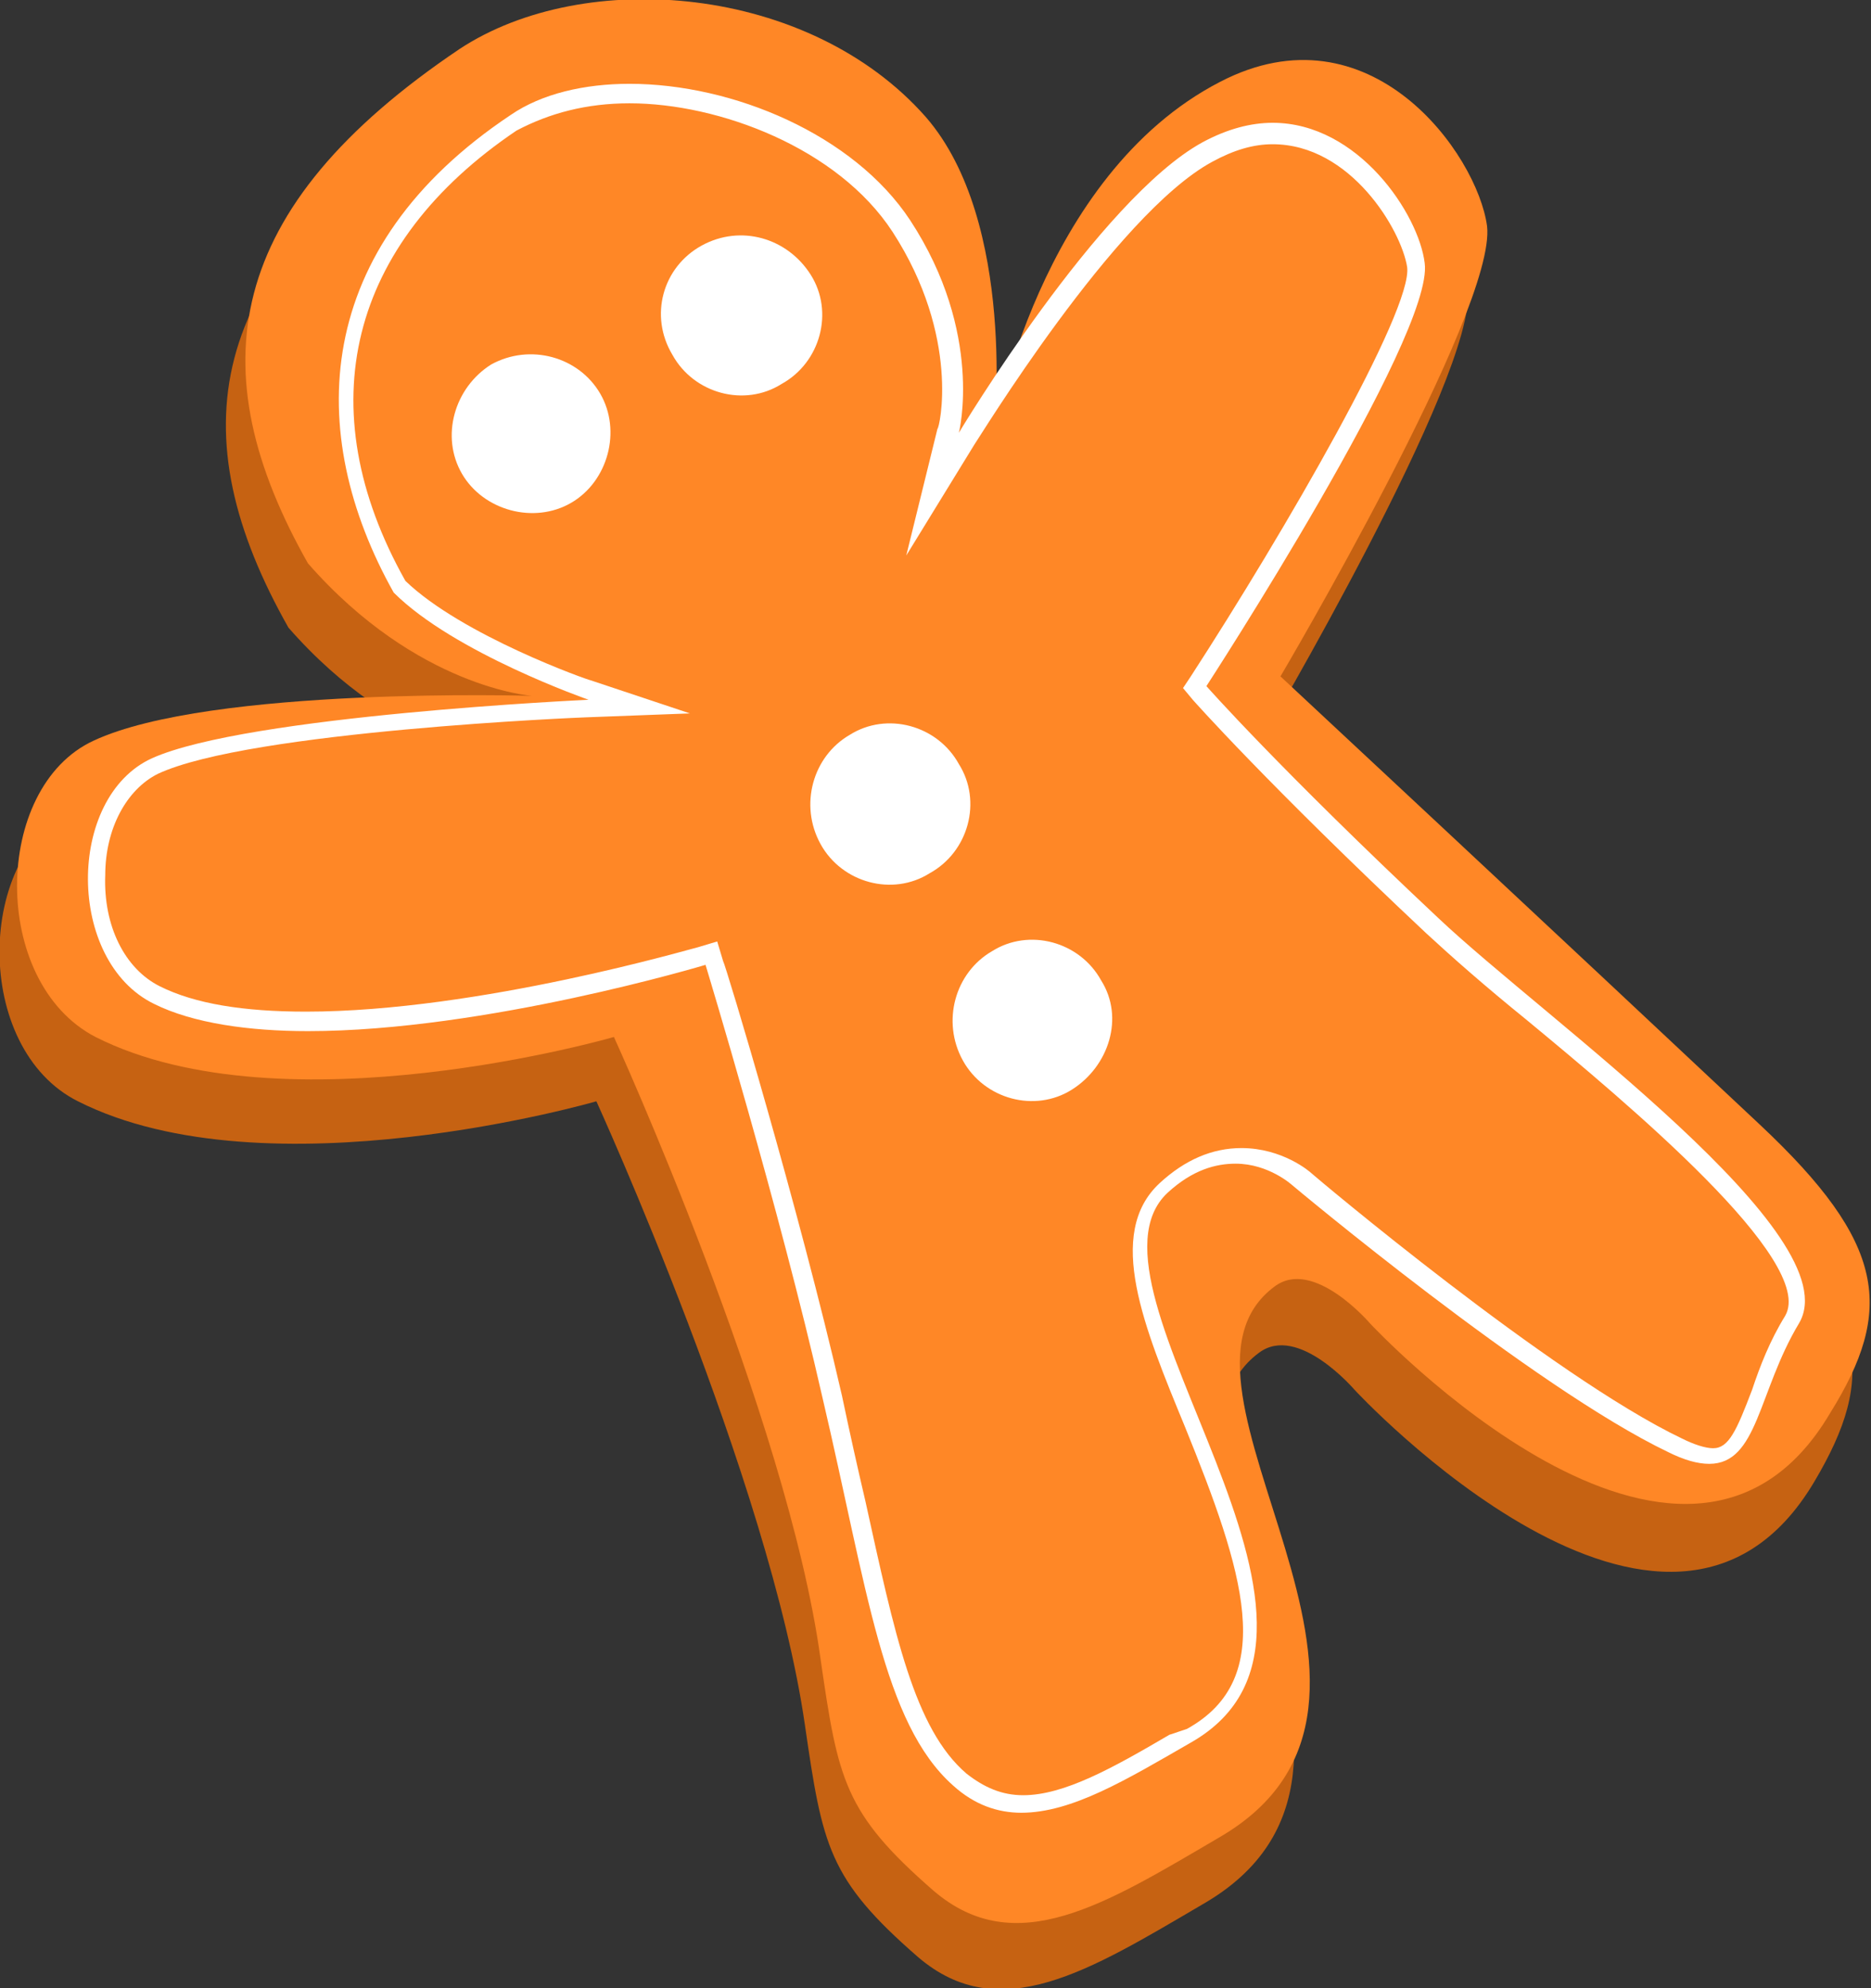 <?xml version="1.0" encoding="utf-8"?>
<!-- Generator: Adobe Illustrator 19.1.0, SVG Export Plug-In . SVG Version: 6.00 Build 0)  -->
<svg version="1.1" xmlns="http://www.w3.org/2000/svg" xmlns:xlink="http://www.w3.org/1999/xlink" x="0px" y="0px"
	 viewBox="0 0 96 102" style="enable-background:new 0 0 96 102;" xml:space="preserve">
<rect x="0" y="0" width="96" height="102" fill="#333333" stroke="none"/>
<style type="text/css">
	.st0{enable-background:new    ;}
	.st1{fill-rule:evenodd;clip-rule:evenodd;fill:#C66212;}
	.st2{fill-rule:evenodd;clip-rule:evenodd;fill:#FF8726;}
	.st3{fill:#FFFFFF;}
	.st4{fill-rule:evenodd;clip-rule:evenodd;fill:#FFFFFF;}
</style>
<g id="Kształt_16_kopia_1_" class="st0">
	<g id="Kształt_16_kopia">
		<g>
			<path class="st1" d="M89.3,61c-9.9-9.3-24.6-23-24.6-23s11.1-18.8,10.6-23.1c-0.5-3.7-6-11.4-13.7-7.4c-9.3,4.8-11.6,18-11.6,18
				s1.2-10.7-3.5-16.1c-6-6.8-17.5-7.7-23.9-3.5c-12.2,8.1-13.4,16.4-7.8,26.3c5.6,6.4,11.5,6.8,11.5,6.8S9.9,38.6,3.9,41.4
				C-1.3,43.8-1.4,53.8,4,56.5c9.7,4.9,26.6,0,26.6,0S39.5,76,41.3,88.5c0.9,6.2,1.2,7.9,5.8,11.9c4.2,3.6,8.8,0.7,14.6-2.7
				c12.2-7-4-23.2,2.9-28.3c2-1.5,4.9,1.9,4.9,1.9S85.6,88.7,93.1,76C96.3,70.6,95.9,67.2,89.3,61z"/>
		</g>
	</g>
</g>
<g id="Kształt_16_1_" class="st0">
	<g id="Kształt_16">
		<g>
			<path class="st2" d="M90.3,57.7c-9.9-9.3-24.6-23-24.6-23s11.1-18.8,10.6-23.1c-0.5-3.7-6-11.4-13.7-7.4
				c-9.3,4.8-11.6,18-11.6,18S52.2,11.4,47.5,6c-6-6.8-17.5-7.7-23.9-3.5C11.4,10.7,10.2,19,15.8,28.9c5.6,6.4,11.5,6.8,11.5,6.8
				S10.8,35.2,4.8,38c-5.2,2.4-5.3,12.4,0.1,15.2c9.7,4.9,26.6,0,26.6,0s8.9,19.5,10.6,31.9c0.9,6.2,1.2,7.9,5.8,11.9
				c4.2,3.6,8.8,0.7,14.6-2.7c12.2-7-4-23.2,2.9-28.3c2-1.5,4.9,1.9,4.9,1.9s16.1,17.3,23.6,4.6C97.2,67.2,96.8,63.8,90.3,57.7z"/>
		</g>
	</g>
</g>
<g id="Kształt_16_kopia_2_1_" class="st0">
	<g id="Kształt_16_kopia_2">
		<g>
			<path class="st2" d="M52.5,92.6c-1.2,0-2.2-0.4-3.2-1.3c-2.8-2.5-3.9-7.4-5.4-14.3c-0.4-1.7-0.8-3.5-1.2-5.4
				c-2.2-9.6-6-22.1-6-22.3l-0.1-0.5L36,49.1c-0.1,0-11.3,3.3-20.2,3.3c-3.3,0-5.9-0.5-7.7-1.4c-1.9-1-3.1-3.4-3.1-6.1
				c0-2.6,1.2-4.8,3-5.6c4.8-2.2,22.1-3,22.2-3l2.7-0.1l-2.5-0.9c-0.1,0-6.8-2.3-9.8-5.3c-5.2-9.2-3.1-17.9,5.8-23.8
				c1.5-1,3.5-1.5,5.8-1.5c5.6,0,11.3,2.8,13.9,6.8c3.6,5.6,2.4,10.5,2.4,10.5l-0.8,3.2l1.7-2.8c0.1-0.1,7.3-11.9,12.4-14.7
				c1.1-0.6,2.3-0.9,3.4-0.9c4.2,0,7.1,4.4,7.4,6.7c0.4,2.8-7.9,16.3-11.2,21.3l-0.2,0.3l0.3,0.3c0,0,3.8,4.3,12,12
				c1.3,1.2,3,2.7,5.1,4.3c6.1,5.1,15.2,12.7,13.4,15.8c-0.7,1.3-1.2,2.6-1.7,3.7c-0.8,2.2-1.3,3.3-2.5,3.3l0,0
				c-0.5,0-1.1-0.2-1.8-0.5c-6.8-3.3-19-13.6-19.1-13.7c0,0-1.4-1.2-3.3-1.2c-1.3,0-2.6,0.6-3.8,1.7c-2.5,2.3-0.6,7,1.4,12
				c2.6,6.4,5.3,13.1-0.1,16.2l-0.7,0.4C57.3,91.1,54.8,92.6,52.5,92.6z"/>
		</g>
		<g>
			<path class="st3" d="M32.3,5.3c4.6,0,10.7,2.3,13.5,6.6c3.5,5.4,2.4,10.1,2.3,10.1l-1.6,6.5l3.5-5.7c0.1-0.1,7.2-11.8,12.2-14.5
				c1.1-0.6,2.1-0.9,3.1-0.9c4,0,6.6,4.4,6.9,6.3c0.3,2.2-6.3,13.6-11.1,21l-0.4,0.6l0.5,0.6c0,0,3.8,4.3,12,12
				c1.3,1.2,3,2.7,5.1,4.4c5.2,4.3,14.9,12.4,13.3,15.2c-0.8,1.3-1.3,2.6-1.7,3.8c-0.8,2.1-1.2,3-2,3c-0.4,0-1-0.2-1.6-0.5
				c-6.7-3.2-18.9-13.5-19-13.6c-0.1-0.1-1.5-1.3-3.6-1.3c-1.5,0-2.9,0.6-4.2,1.8c-2.8,2.6-0.8,7.4,1.3,12.5
				c3,7.4,4.8,12.9,0.1,15.5L60,89c-2.9,1.7-5.4,3.1-7.5,3.1c-1.1,0-2-0.4-2.9-1.1c-2.7-2.3-3.7-7.2-5.2-14
				c-0.4-1.7-0.8-3.5-1.2-5.4c-2.2-9.6-6-22.2-6.1-22.3l-0.3-1l-1,0.3c-0.1,0-11.2,3.3-20.1,3.3c-3.2,0-5.7-0.4-7.5-1.3
				c-1.8-0.9-2.9-3.1-2.8-5.7c0-2.4,1.1-4.4,2.7-5.2c4.7-2.2,21.9-2.9,22-2.9l5.3-0.2l-5.1-1.7c-0.1,0-6.6-2.3-9.5-5.1
				c-5-8.9-2.9-17.3,5.7-23.1C28.2,5.8,30.1,5.3,32.3,5.3 M32.3,4.3c-2.3,0-4.5,0.5-6.1,1.6c-10.2,6.8-10.6,16.3-6,24.5
				c3.1,3.1,10,5.5,10,5.5s-17.5,0.8-22.4,3c-4.4,2-4.4,10.4,0.1,12.6c2,1,4.9,1.4,7.9,1.4c9.1,0,20.4-3.4,20.4-3.4s3.8,12.5,6,22.2
				c2.3,9.8,3.1,16.7,6.7,19.9c1.1,1,2.3,1.4,3.5,1.4c2.6,0,5.4-1.7,8.7-3.6c10.2-5.8-6.4-23.3-1.2-28.2c1.3-1.2,2.5-1.5,3.5-1.5
				c1.7,0,2.9,1.1,2.9,1.1s12.4,10.4,19.3,13.7c0.8,0.4,1.5,0.6,2.1,0.6c2.5,0,2.5-3.7,4.6-7.2c2.7-4.5-13-15.6-18.5-20.8
				c-8.2-7.7-11.9-11.9-11.9-11.9s11.7-18,11.2-21.7c-0.3-2.5-3.4-7.2-7.8-7.2c-1.1,0-2.3,0.3-3.6,1c-5.3,2.9-12.5,14.9-12.5,14.9
				s1.3-5.1-2.5-10.9C43.8,6.9,37.6,4.3,32.3,4.3L32.3,4.3z"/>
		</g>
	</g>
</g>
<g id="Elipsa_8_1_" class="st0">
	<path class="st4" d="M25.2,18.7c2-1.1,4.5-0.4,5.6,1.5s0.4,4.5-1.5,5.6s-4.5,0.4-5.6-1.5C22.6,22.4,23.3,19.9,25.2,18.7z
		 M34.5,18.2c1.1,2,3.7,2.7,5.6,1.5c2-1.1,2.7-3.7,1.5-5.6S38,11.5,36,12.6C34,13.7,33.3,16.2,34.5,18.2z M42.1,43.3
		c1.1,2,3.7,2.7,5.6,1.5c2-1.1,2.7-3.7,1.5-5.6c-1.1-2-3.7-2.7-5.6-1.5C41.7,38.8,41,41.3,42.1,43.3z M49.4,54.4
		c1.1,2,3.7,2.7,5.6,1.5s2.7-3.7,1.5-5.6c-1.1-2-3.7-2.7-5.6-1.5C49,49.9,48.3,52.4,49.4,54.4z"/>
</g>
</svg>
